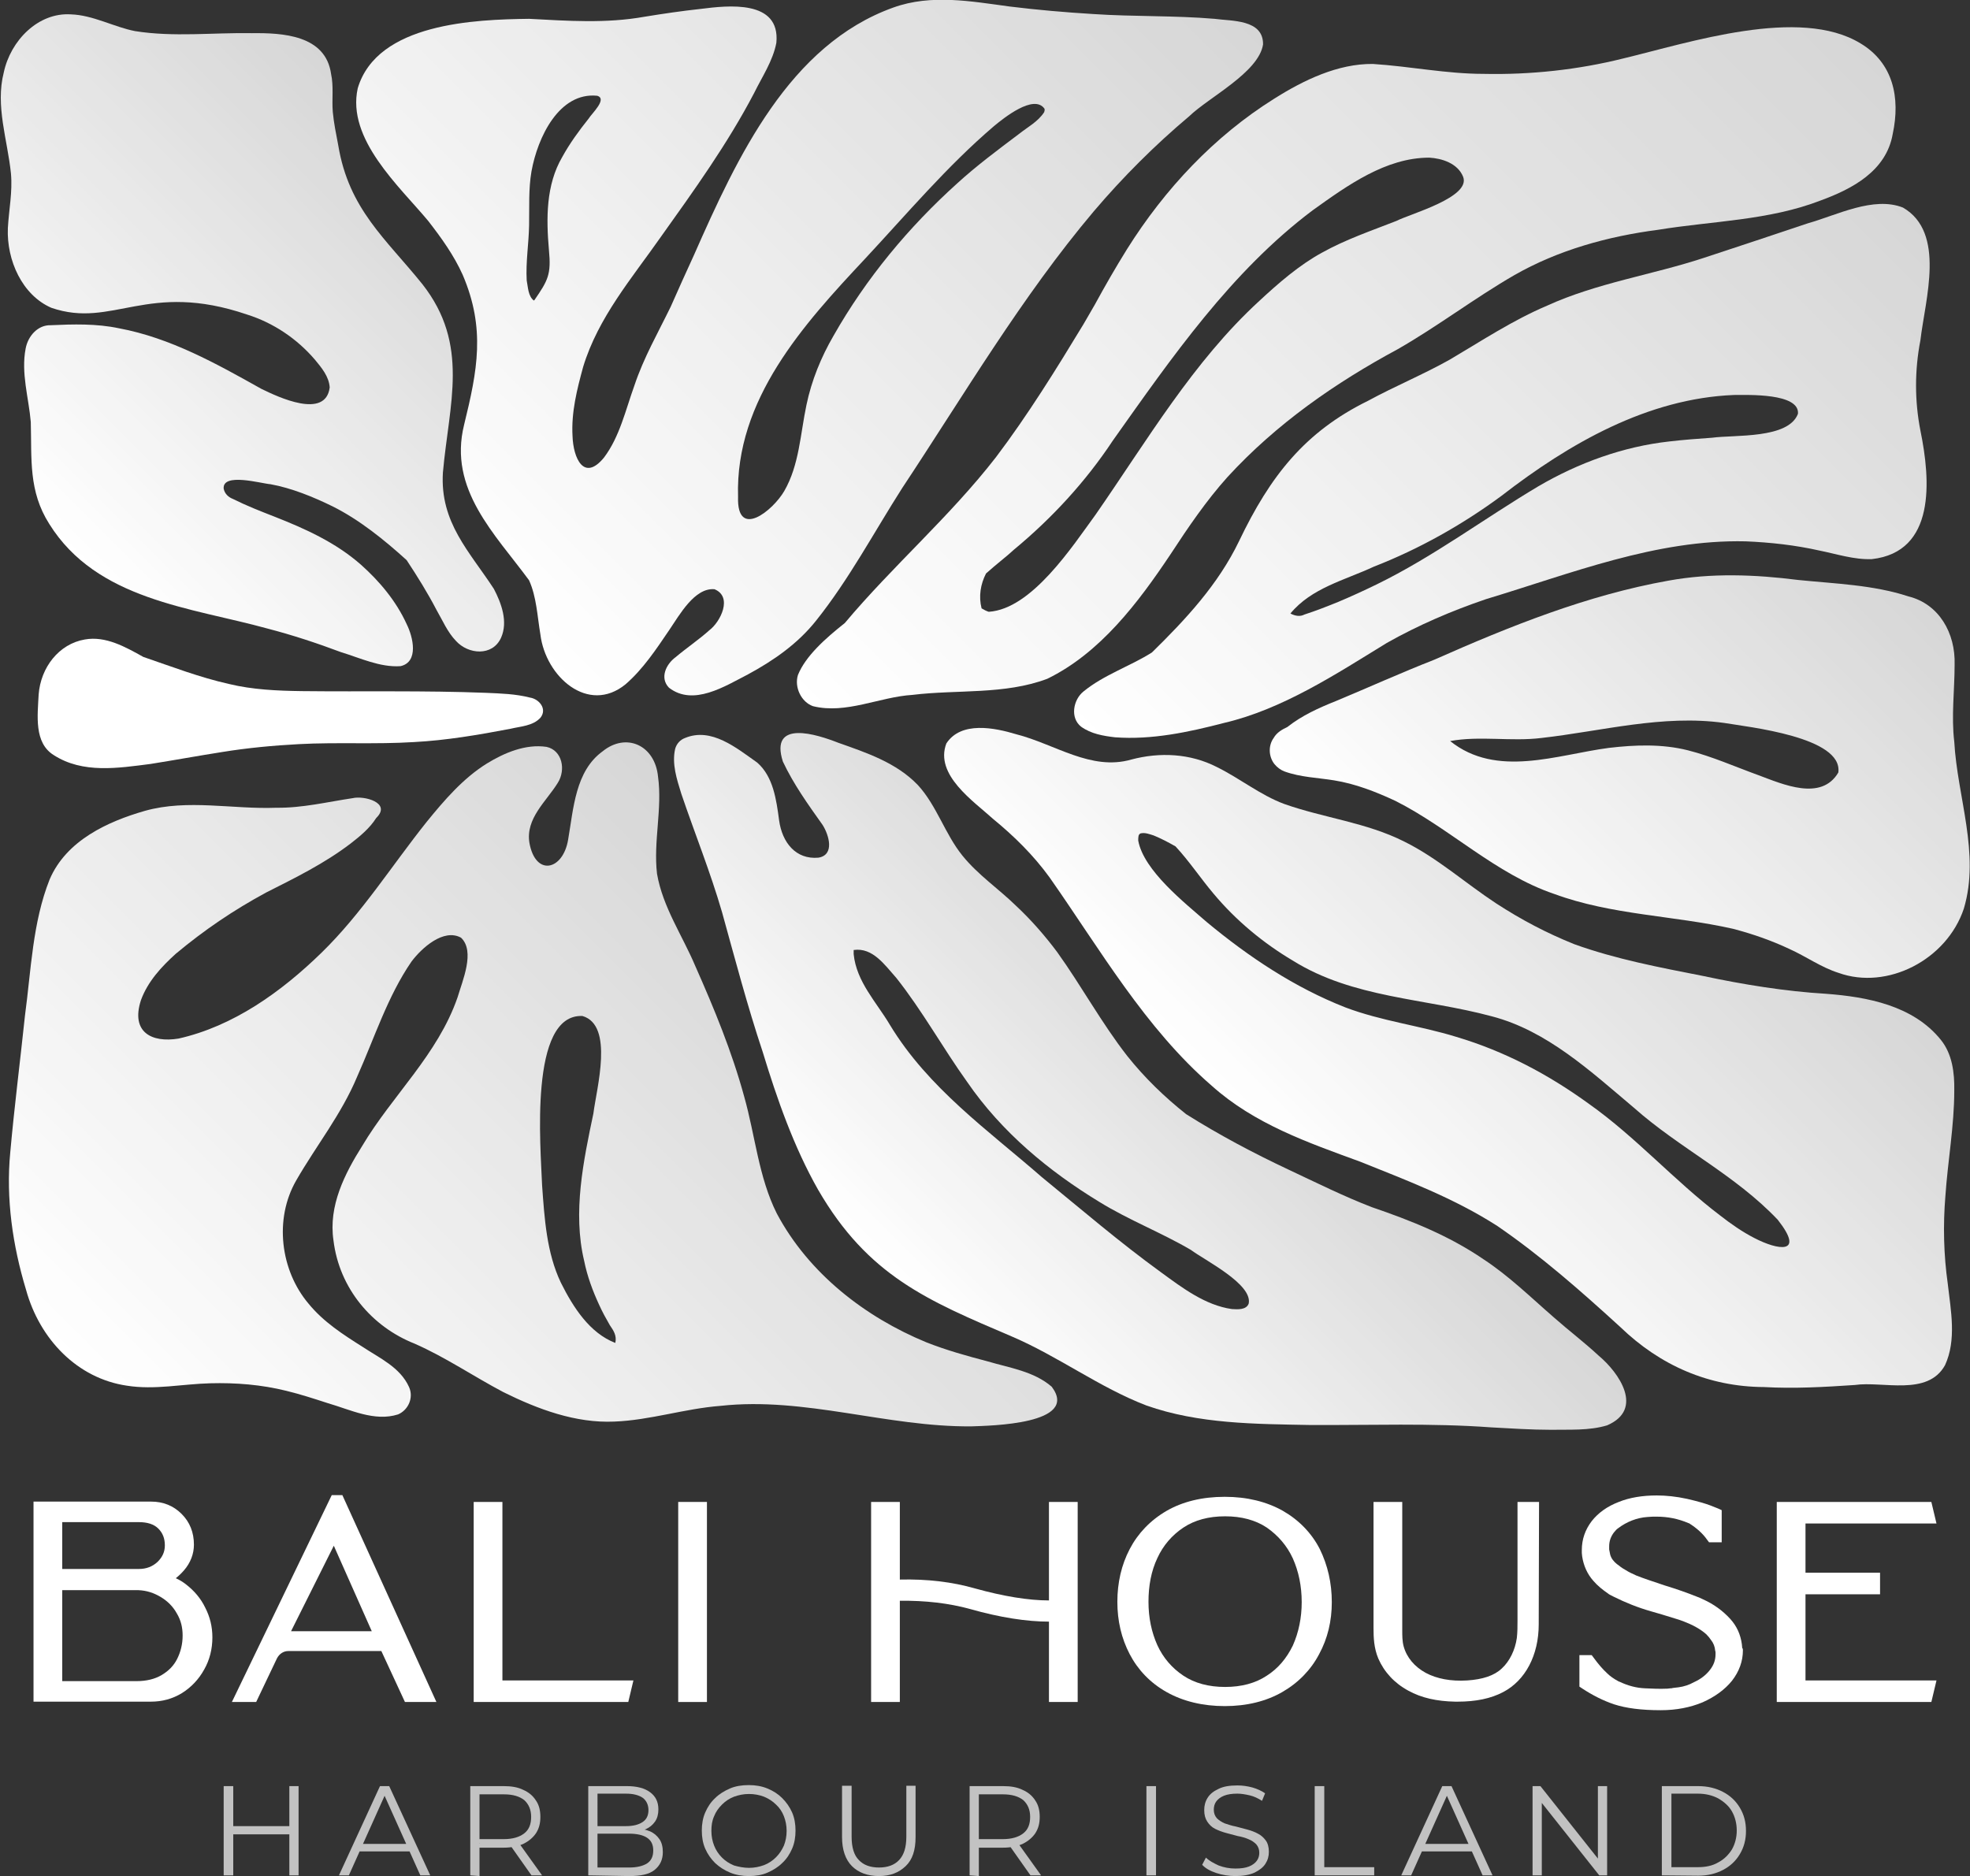 <?xml version="1.0" encoding="utf-8"?>
<!-- Generator: Adobe Illustrator 28.1.0, SVG Export Plug-In . SVG Version: 6.00 Build 0)  -->
<svg version="1.1" id="Full_Color_Logo" xmlns="http://www.w3.org/2000/svg" xmlns:xlink="http://www.w3.org/1999/xlink" x="0px"
	 y="0px" viewBox="0 0 576 548.6" style="enable-background:new 0 0 576 548.6;" xml:space="preserve">
<rect x="0" y="0" width="576" height="548.6" fill="#333333" stroke="none"/>
<style type="text/css">
	.st0{opacity:0.7;}
	.st1{fill:#FFFFFF;}
	.st2{fill:url(#SVGID_1_);}
	.st3{fill:url(#SVGID_00000008863146099078509500000017664948691702030482_);}
	.st4{fill:url(#SVGID_00000150807635405095669920000017341316706845472906_);}
	.st5{fill:url(#SVGID_00000102510233968008659290000011958478464524806824_);}
	.st6{fill:url(#SVGID_00000141453049517684073620000004448812269932487583_);}
	.st7{fill:url(#SVGID_00000166668186531136453500000000767148060156844706_);}
	.st8{fill:url(#SVGID_00000124882225329078203040000011722805255969897611_);}
	.st9{fill:url(#SVGID_00000163073345651005554160000010345618633870849686_);}
</style>
<g id="Harbour_Island_2" class="st0">
	<path class="st1" d="M68.2,548.4h-2.8v-26.1h2.8V548.4z M84.8,536.4H67.9v-2.4h16.9V536.4z M84.6,522.3h2.7v26.1h-2.7V522.3z"/>
	<path class="st1" d="M99.1,548.4l12-26.1h2.7l12,26.1h-2.9l-11-24.5h1.1l-11,24.5H99.1L99.1,548.4z M103.8,541.4l0.8-2.2h15.2
		l0.8,2.2H103.8L103.8,541.4z"/>
	<path class="st1" d="M137.5,548.4v-26.1h9.8c2.2,0,4.1,0.3,5.7,1.1c1.6,0.7,2.8,1.7,3.7,3.1c0.9,1.3,1.3,2.9,1.3,4.8
		s-0.4,3.4-1.3,4.8c-0.9,1.3-2.1,2.3-3.7,3.1c-1.6,0.7-3.5,1.1-5.7,1.1H139l1.2-1.3v9.6L137.5,548.4L137.5,548.4z M140.3,539.1
		l-1.2-1.3h8.2c2.6,0,4.6-0.6,6-1.7c1.4-1.1,2-2.7,2-4.8s-0.7-3.7-2-4.9c-1.4-1.1-3.3-1.7-6-1.7H139l1.2-1.3V539.1L140.3,539.1z
		 M155.4,548.4l-6.7-9.5h3l6.8,9.5H155.4L155.4,548.4z"/>
	<path class="st1" d="M172,548.4v-26.1h11.3c2.9,0,5.2,0.6,6.8,1.8c1.6,1.2,2.4,2.8,2.4,5c0,1.4-0.3,2.6-1,3.6
		c-0.7,1-1.6,1.7-2.7,2.2c-1.1,0.5-2.4,0.7-3.7,0.7l0.6-0.9c1.7,0,3.1,0.3,4.3,0.8c1.2,0.5,2.1,1.3,2.8,2.3c0.7,1,1,2.3,1,3.8
		c0,2.2-0.8,3.9-2.4,5.2s-4.1,1.8-7.4,1.8L172,548.4L172,548.4z M174.7,546.1h9.2c2.3,0,4-0.4,5.3-1.2c1.2-0.8,1.8-2,1.8-3.8
		c0-1.7-0.6-2.9-1.8-3.7c-1.2-0.8-3-1.2-5.3-1.2h-9.5V534h8.6c2.1,0,3.7-0.4,4.9-1.2c1.2-0.8,1.7-2,1.7-3.5s-0.6-2.8-1.7-3.6
		c-1.2-0.8-2.8-1.2-4.9-1.2h-8.3L174.7,546.1L174.7,546.1z"/>
	<path class="st1" d="M219,548.6c-2,0-3.8-0.3-5.5-1c-1.7-0.7-3.1-1.6-4.4-2.8c-1.2-1.2-2.2-2.6-2.9-4.2c-0.7-1.6-1-3.4-1-5.3
		s0.3-3.7,1-5.3c0.7-1.6,1.6-3,2.9-4.2c1.2-1.2,2.7-2.1,4.3-2.8s3.5-1,5.5-1c2,0,3.8,0.3,5.5,1c1.7,0.7,3.1,1.6,4.3,2.8
		c1.2,1.2,2.2,2.6,2.9,4.2c0.7,1.6,1,3.4,1,5.3s-0.3,3.7-1,5.3c-0.7,1.6-1.6,3-2.9,4.2c-1.2,1.2-2.7,2.1-4.3,2.8
		C222.8,548.3,221,548.6,219,548.6L219,548.6z M219,546.2c1.6,0,3-0.3,4.4-0.8c1.3-0.5,2.5-1.3,3.5-2.3c1-1,1.7-2.1,2.3-3.4
		c0.5-1.3,0.8-2.7,0.8-4.3s-0.3-3-0.8-4.3c-0.5-1.3-1.3-2.5-2.3-3.4c-1-1-2.1-1.7-3.5-2.3c-1.3-0.5-2.8-0.8-4.4-0.8
		c-1.6,0-3,0.3-4.4,0.8c-1.3,0.5-2.5,1.3-3.5,2.3c-1,1-1.8,2.1-2.3,3.4c-0.6,1.3-0.8,2.7-0.8,4.3s0.3,3,0.8,4.3s1.3,2.5,2.3,3.5
		c1,1,2.1,1.7,3.5,2.3C216,545.9,217.5,546.2,219,546.2L219,546.2z"/>
	<path class="st1" d="M257,548.6c-3.3,0-6-1-7.9-2.9c-1.9-1.9-2.9-4.8-2.9-8.5v-15h2.8v14.9c0,3.1,0.7,5.4,2.1,6.8
		c1.4,1.5,3.4,2.2,5.9,2.2c2.5,0,4.5-0.7,5.9-2.2c1.4-1.5,2.1-3.7,2.1-6.8v-14.9h2.7v15c0,3.8-0.9,6.6-2.9,8.5
		S260.3,548.6,257,548.6L257,548.6z"/>
	<path class="st1" d="M283.5,548.4v-26.1h9.8c2.2,0,4.1,0.3,5.7,1.1c1.6,0.7,2.8,1.7,3.7,3.1c0.9,1.3,1.3,2.9,1.3,4.8
		s-0.4,3.4-1.3,4.8c-0.9,1.3-2.1,2.3-3.7,3.1c-1.6,0.7-3.5,1.1-5.7,1.1H285l1.2-1.3v9.6L283.5,548.4L283.5,548.4z M286.2,539.1
		l-1.2-1.3h8.2c2.6,0,4.6-0.6,6-1.7c1.4-1.1,2-2.7,2-4.8s-0.7-3.7-2-4.9c-1.4-1.1-3.3-1.7-6-1.7H285l1.2-1.3V539.1L286.2,539.1z
		 M301.3,548.4l-6.7-9.5h3l6.8,9.5H301.3L301.3,548.4z"/>
	<path class="st1" d="M335.2,548.4v-26.1h2.8v26.1H335.2z"/>
	<path class="st1" d="M361.2,548.6c-1.9,0-3.8-0.3-5.6-0.9s-3.2-1.4-4.1-2.4l1.1-2.1c0.9,0.9,2.2,1.6,3.7,2.3
		c1.6,0.6,3.2,0.9,4.9,0.9c1.7,0,3-0.2,4-0.6c1-0.4,1.8-1,2.3-1.7c0.5-0.7,0.7-1.5,0.7-2.3c0-1-0.3-1.8-0.9-2.5
		c-0.6-0.6-1.3-1.1-2.3-1.5c-0.9-0.4-2-0.7-3.1-0.9c-1.1-0.3-2.3-0.6-3.4-0.9s-2.2-0.7-3.2-1.2c-1-0.5-1.7-1.2-2.3-2.1
		c-0.6-0.9-0.9-2-0.9-3.4c0-1.3,0.3-2.5,1-3.6c0.7-1.1,1.7-1.9,3.2-2.6c1.4-0.7,3.2-1,5.5-1c1.5,0,2.9,0.2,4.4,0.6
		c1.4,0.4,2.7,1,3.7,1.7l-0.9,2.2c-1.1-0.7-2.3-1.3-3.6-1.6c-1.3-0.3-2.5-0.5-3.6-0.5c-1.6,0-2.9,0.2-3.9,0.6c-1,0.4-1.8,1-2.3,1.7
		c-0.5,0.7-0.7,1.5-0.7,2.4c0,1,0.3,1.8,0.9,2.5c0.6,0.6,1.4,1.1,2.3,1.5c1,0.3,2,0.7,3.2,0.9c1.1,0.3,2.3,0.6,3.4,0.9
		c1.1,0.3,2.2,0.7,3.1,1.2c1,0.5,1.7,1.2,2.3,2c0.6,0.8,0.9,2,0.9,3.3c0,1.3-0.3,2.4-1,3.5c-0.7,1.1-1.8,1.9-3.2,2.6
		C365.2,548.3,363.4,548.6,361.2,548.6L361.2,548.6z"/>
	<path class="st1" d="M384.4,548.4v-26.1h2.8V546h14.6v2.4L384.4,548.4L384.4,548.4z"/>
	<path class="st1" d="M409.7,548.4l12-26.1h2.7l12,26.1h-2.9l-11-24.5h1.1l-11,24.5H409.7L409.7,548.4z M414.4,541.4l0.8-2.2h15.2
		l0.8,2.2H414.4L414.4,541.4z"/>
	<path class="st1" d="M448.1,548.4v-26.1h2.3l18,22.7h-1.2v-22.7h2.7v26.1h-2.3l-18-22.7h1.2v22.7H448.1L448.1,548.4z"/>
	<path class="st1" d="M485.9,548.4v-26.1h10.6c2.8,0,5.2,0.6,7.3,1.7c2.1,1.1,3.7,2.6,4.9,4.6c1.2,2,1.8,4.2,1.8,6.8
		c0,2.6-0.6,4.8-1.8,6.8c-1.2,2-2.8,3.5-4.9,4.6s-4.5,1.7-7.3,1.7L485.9,548.4L485.9,548.4z M488.7,546h7.7c2.3,0,4.3-0.4,6-1.4
		c1.7-0.9,3-2.2,4-3.8c0.9-1.6,1.4-3.5,1.4-5.5c0-2.1-0.5-4-1.4-5.6c-0.9-1.6-2.3-2.8-4-3.8c-1.7-0.9-3.7-1.4-6-1.4h-7.7V546
		L488.7,546z"/>
</g>
<g id="BALI_HOUSE">
	<path class="st1" d="M62.1,478.8c0,3.4-0.8,6.6-2.4,9.4c-1.6,2.9-3.8,5.2-6.5,6.9c-2.8,1.7-5.8,2.5-9.1,2.5H9.8v-58.5h34.4
		c3.5,0,6.5,1.2,8.9,3.6c2.4,2.4,3.6,5.4,3.6,9c0,2.7-1,5.3-2.9,7.5c-0.7,0.8-1.5,1.6-2.4,2.3c1.1,0.5,2.1,1.1,3.1,1.9
		c2.3,1.8,4.2,4,5.5,6.7C61.4,472.8,62.1,475.7,62.1,478.8L62.1,478.8z M48.2,451.9c0-2-0.6-3.6-1.9-4.9c-1.3-1.3-3.2-1.9-5.8-1.9
		H18.2v13.7h22.4c2.2,0,4-0.7,5.5-2.1C47.5,455.3,48.2,453.8,48.2,451.9L48.2,451.9z M18.2,491.6h21.7c2.9,0,5.4-0.6,7.4-1.8
		c2-1.2,3.5-2.7,4.5-4.7c1-2,1.6-4.3,1.6-6.8c0-2.4-0.5-4.5-1.7-6.5c-1.1-2-2.7-3.6-4.7-4.8c-2-1.2-4.1-1.9-6.5-2H18.2L18.2,491.6
		L18.2,491.6z"/>
	<path class="st1" d="M127.6,497.7h-9.2l-6.9-14.9H84.3c-1.4,0-2.6,0.8-3.3,2.1l-6.1,12.8h-7.1L97,437.2h3.1L127.6,497.7
		L127.6,497.7z M85.1,477h23.6l-11.1-25L85.1,477z"/>
	<path class="st1" d="M185.2,491.4l-1.5,6.3h-45.2v-58.5h8.4v52.2H185.2z"/>
	<path class="st1" d="M198.3,497.7v-58.5h8.4v58.5H198.3z"/>
	<path class="st1" d="M315.1,439.2v58.5h-8.4v-23.5c-6.5,0-14.3-1.2-23.1-3.7c-6.2-1.7-13.1-2.5-20.5-2.4v29.6h-8.4v-58.5h8.4v22.7
		c8-0.2,15.4,0.7,22,2.6c8.3,2.3,15.6,3.5,21.6,3.5v-28.8L315.1,439.2L315.1,439.2z"/>
	<path class="st1" d="M389.4,468.5c0,5.5-1.2,10.6-3.7,15.2c-2.4,4.6-6.1,8.4-10.8,11.1c-4.7,2.7-10.4,4.1-16.8,4.1
		s-12.2-1.4-17-4.1c-4.8-2.7-8.4-6.5-10.8-11.1c-2.4-4.6-3.6-9.7-3.6-15.3s1.2-10.8,3.6-15.4c2.4-4.6,6-8.4,10.8-11.2
		c4.7-2.7,10.4-4.1,17-4.1c6.5,0,12.2,1.4,17,4.1c4.7,2.7,8.4,6.5,10.8,11.2C388.2,457.7,389.4,462.9,389.4,468.5L389.4,468.5z
		 M378,481.2c1.7-3.8,2.6-8.1,2.6-12.7c0-4.7-0.9-9-2.6-12.8c-1.7-3.7-4.3-6.7-7.6-9c-3.3-2.2-7.4-3.3-12.2-3.3
		c-4.8,0-8.9,1.1-12.2,3.3c-3.3,2.2-5.9,5.2-7.6,8.9c-1.8,3.8-2.6,8.1-2.6,12.8s0.9,8.9,2.6,12.7c1.7,3.7,4.3,6.7,7.6,8.9
		c3.3,2.2,7.4,3.3,12.2,3.3c4.8,0,8.9-1.1,12.2-3.3C373.7,487.9,376.2,484.9,378,481.2L378,481.2z"/>
	<path class="st1" d="M449.9,475c0,9-3.9,16.4-10.4,19.8c-3.6,1.9-8,2.8-13.3,2.8c-0.2,0-0.5,0-0.7,0c-5.4-0.1-9.9-1.1-13.7-3.2
		c-4.1-2.2-7.1-5.5-8.8-9.4c-1.3-3.1-1.4-6.2-1.4-8.9v-36.9h8.4v13.8c0,0,0,13.6,0,16.2v7.4c0,1.7,0,3.3,0.4,4.8
		c0.9,3.3,3.2,6,6.5,7.8c3.2,1.7,7.3,2.5,12.1,2.2c4.5-0.3,7.9-1.4,10.1-3.5c2.3-2.1,3.9-5.4,4.4-8.9c0.2-1.7,0.2-3.4,0.2-5.2l0-2
		v-32.6h6.3L449.9,475L449.9,475z"/>
	<path class="st1" d="M509.6,482.6L509.6,482.6c0,3.2-1.1,6.2-3.2,8.9c-2.1,2.6-5,4.7-8.6,6.3c-3.6,1.5-7.7,2.3-12.2,2.3
		c-5.8,0-10.2-0.6-13.6-1.7c-3.3-1.1-6.4-2.7-9.3-4.6l-0.9-0.6v-9.2h3.6l0.6,0.8c1.3,1.8,2.6,3.3,3.9,4.5c0.8,0.8,1.9,1.6,3.4,2.4
		l0.3,0.1c2.3,1.1,4.8,1.8,7.4,1.9c2,0.1,4.3,0.2,6.5,0.1l0.9-0.1c0.3,0,0.5,0,0.7-0.1c0.6-0.1,1.1-0.1,1.7-0.2
		c1.5-0.2,3.1-0.7,4.5-1.5c2-0.9,3.5-2.1,4.6-3.5c1.2-1.5,1.7-3,1.7-4.7c0-0.1,0-0.2,0-0.3c0-0.3,0-0.5-0.1-0.7
		c-0.1-1.2-0.5-2.2-1.2-3.1c-0.4-0.6-0.9-1.2-1.4-1.7c-1.8-1.6-4.1-2.8-6.7-3.8c-1-0.4-3.1-1-6.3-2l-3.1-0.9
		c-3.9-1.1-7.6-2.6-11-4.3c-1-0.5-1.4-0.7-1.6-0.9c-1.6-1.1-3.1-2.3-4.3-3.7c-1.8-2-2.9-4.5-3.3-7.2c0-0.3-0.1-0.7-0.1-1
		c0-0.3,0-0.5,0-0.8c0-3.2,1-6,2.9-8.5c1.9-2.4,4.5-4.3,7.9-5.6c3.2-1.3,7-1.9,11.1-1.9c2.7,0,5.7,0.3,8.9,1
		c1.4,0.3,2.8,0.7,4.3,1.1c1.7,0.5,3.3,1.1,4.7,1.7l1.1,0.5v9.4h-3.7l-0.6-0.8c-1.2-1.7-2.9-3.3-5.3-4.8l-0.1,0
		c-3-1.3-6.1-1.9-9.3-1.9c-1,0-1.9,0-2.7,0.1c-3.1,0.2-6.1,1.4-8.6,3.3c-0.2,0.1-0.3,0.3-0.5,0.4c-0.2,0.2-0.4,0.5-0.6,0.7l-0.1,0.1
		c-0.9,1.2-1.4,2.5-1.4,4.1c0,0.1,0,0.3,0,0.4c0,0.2,0,0.4,0,0.5c0.1,0.5,0.2,1,0.3,1.5c0.3,1.1,1,2,2,2.8l0.3,0.2
		c0.5,0.4,1,0.8,1.5,1.1c0.1,0.1,0.3,0.1,0.5,0.3l0.2,0.1c0.9,0.6,2,1.1,3.1,1.6c2,0.8,4.7,1.7,8.3,2.9c3.6,1.1,6.7,2.2,9.2,3.2
		c0.8,0.3,1.5,0.6,2.1,0.9c3.1,1.4,5.7,3.3,7.9,5.7c1.9,2.1,3,4.5,3.4,7.4c0,0.4,0.1,0.7,0.1,1.1
		C509.6,482.1,509.6,482.3,509.6,482.6L509.6,482.6z"/>
	<path class="st1" d="M527.9,491.4h38.3l-1.5,6.3h-45.2v-58.5h45.2l1.5,6.3h-38.3v14.4h21.8v6.3h-21.8V491.4L527.9,491.4z"/>
</g>
<g id="Leaf">
	
		<linearGradient id="SVGID_1_" gradientUnits="userSpaceOnUse" x1="360.919" y1="297.326" x2="554.439" y2="496.896" gradientTransform="matrix(0.999 1.534822e-02 1.534822e-02 -0.999 -6.465 546.716)">
		<stop  offset="0" style="stop-color:#FFFFFF"/>
		<stop  offset="1" style="stop-color:#FFFFFF;stop-opacity:0.8"/>
	</linearGradient>
	<path class="st2" d="M498.2,75.4c-15.2,5-31.2,7.3-45.9,14c-9.9,4.2-19,10.2-28.3,15.7c-7.8,4.4-16.1,7.8-24,12.1
		c-18.5,9.1-28.6,22-37.7,41c-6.1,12.7-15.6,22.9-25.5,32.6c-6.5,4.1-14,6.5-20,11.4c-3,2.4-4,7.7-0.7,10.3c2.9,2.1,6.5,2.7,9.9,3.1
		c10.8,0.8,21.5-1.5,31.9-4.2c17.1-4,32.6-14.2,47.6-23.4c9.2-5.2,19-9.4,29-12.8c24.9-7.5,49.7-17.5,75.9-16.9
		c7.2,0.3,14.5,1.1,21.6,2.7c5,1,10.1,2.7,15.3,2.5c18.7-2.1,17.2-23,14.2-37.6c-1.7-8.7-1.7-17.6,0-26.4c1.4-12,7.5-31.5-5.1-38.8
		c-8.6-3.4-19.3,2.2-27.8,4.6C518.4,68.7,508.3,72.1,498.2,75.4L498.2,75.4z M525.7,121.1L525.7,121.1
		C525.7,121.1,525.7,121.1,525.7,121.1S525.7,121.1,525.7,121.1L525.7,121.1z M525.7,121c-2.8,7.4-18.5,6.1-25.1,7
		c-4.2,0.3-8.4,0.6-12.6,1.1c-13.4,1.5-26.4,6.2-38.2,13.1c-15.8,9.4-30.7,20.6-47.3,28.7c-3.7,1.8-7.4,3.5-11.2,5.1
		c-3.2,1.3-6.5,2.6-9.9,3.7c-1.3,0.7-2.8,0.4-4.1-0.3c6.2-7.5,15.8-9.7,24.4-13.7c13.1-5.1,25.8-12.2,37.3-20.7
		c19.9-15.4,42.8-28.5,68-29.5C511,115.5,526.2,114.9,525.7,121z"/>
	
		<linearGradient id="SVGID_00000057861483895567586510000011990440660010687383_" gradientUnits="userSpaceOnUse" x1="435.257" y1="270.167" x2="552.419" y2="390.98" gradientTransform="matrix(0.999 1.534822e-02 1.534822e-02 -0.999 -6.465 546.716)">
		<stop  offset="0" style="stop-color:#FFFFFF"/>
		<stop  offset="1" style="stop-color:#FFFFFF;stop-opacity:0.8"/>
	</linearGradient>
	<path style="fill:url(#SVGID_00000057861483895567586510000011990440660010687383_);" d="M419.4,192.9c-9.7,3.8-19.2,8.1-28.8,12.1
		c-5,2-9.9,4.2-14.2,7.6c-1.5,0.7-3.1,1.6-4,3.2c-1.6,2.2-1.5,5.4,0.2,7.6c0.8,1,1.9,1.8,3,2.2c4.7,1.7,9.6,1.8,14.5,2.6
		c6.2,1,12.1,3.3,17.9,6c15.9,8,29.3,21.4,46.4,27.2c16.8,6.2,35,6.3,52.3,10.2c5.7,1.5,11.2,3.4,16.5,5.9c4.9,2.2,9.3,5.4,14.4,7
		c14.2,5.1,31.6-3.8,36.6-18.8c4.8-16.1-1.9-32.6-2.8-48.8c-0.9-7.5,0.1-15,0.1-22.5c0.3-9.3-4.6-17.8-13.5-20
		c-10.4-3.4-21.4-3.7-32.2-4.8c-12.6-1.6-25.4-2.1-38,0.2C464.2,174,441.5,183.1,419.4,192.9L419.4,192.9z M504.1,211.4
		c7.1,1.2,34.8,4.1,33.4,14.5c-5,8.5-16.3,3.4-23.3,0.8c-6.9-2.5-13.6-5.5-20.7-7.3c-7.6-1.9-15.4-1.6-23.1-0.7
		c-15.2,2-32.8,8.9-46.4-2c8.8-1.6,17.8,0.2,26.7-0.9C468.4,213.8,486.1,208.9,504.1,211.4L504.1,211.4z"/>
	
		<linearGradient id="SVGID_00000103256221866612535520000017425815076519380634_" gradientUnits="userSpaceOnUse" x1="387.226" y1="205.434" x2="499.153" y2="320.87" gradientTransform="matrix(0.999 1.534822e-02 1.534822e-02 -0.999 -6.465 546.716)">
		<stop  offset="0" style="stop-color:#FFFFFF"/>
		<stop  offset="1" style="stop-color:#FFFFFF;stop-opacity:0.8"/>
	</linearGradient>
	<path style="fill:url(#SVGID_00000103256221866612535520000017425815076519380634_);" d="M437.5,264.2c-9-5.9-17.2-13.3-26.9-18.1
		c-11.1-5.6-23.5-6.9-35.1-11c-7-2.6-13-7.5-19.7-10.8c-7.8-4-16.7-4.4-25-2.2c-11.8,3.4-22.3-4.5-33.7-7.4
		c-6.3-1.9-16.1-3.9-20.4,2.7c-3.5,9.2,8,16.9,13.7,22.1c6.1,5,11.8,10.6,16.5,17.1c14.8,21.1,27.9,44,47.4,60.9
		c12.5,11.2,28.1,16.6,43.4,22.2c13.7,5.5,27.5,10.7,40.1,18.8c12.7,8.7,24.4,19,35.9,29.5c11.8,11.4,26,17.5,42,17.6
		c8.9,0.5,17.7,0,26.6-0.6c8.2-1.2,21.3,3.4,26.4-5.8c3.4-7.4,1.7-15.9,0.8-23.8c-1.2-8.5-1.4-17.1-0.7-25.6
		c0.7-10.3,2.6-20.6,2.6-30.9c0.1-5.2-0.6-10.7-3.9-14.8c-8.1-10.1-21.6-12.6-33.6-13.5c-11.8-0.7-24.2-2.7-35.9-5.2
		c-12.7-2.5-25.5-4.9-37.7-9.3C452.1,272.8,444.9,269,437.5,264.2L437.5,264.2z M436.2,297.2c16.1,4.2,28.8,16,41.5,26.7
		c13.4,11.9,29.6,19.6,42.1,32.8c8.1,10.3,0,8.9-6.9,5.3c-3.5-1.8-6.8-4.1-10-6.6c-13.3-10.1-24.6-22.9-38.3-32.6c0,0,0,0,0,0
		c0,0,0,0,0,0c-12-8.7-24.7-15.4-38.8-19.6c-10.7-3.3-21.8-4.6-32.4-8.6c-14.8-5.8-28.2-14.7-40.6-25c-6.4-5.6-18.4-15-20-23.8
		c0-0.5,0-0.9,0.1-1.4c0.1-0.3,0.3-0.6,0.6-0.7c1.3-0.3,2.5,0.2,3.8,0.6c2.2,0.9,4.3,2,6.4,3.2c4,4.3,7.3,9.3,11.1,13.8
		c6.6,7.9,14.6,14.5,23.2,19.6C395.6,291.9,416.6,291.9,436.2,297.2L436.2,297.2z"/>
	
		<linearGradient id="SVGID_00000152977635330827696580000015940374089010092722_" gradientUnits="userSpaceOnUse" x1="273.57" y1="168.78" x2="364.16" y2="262.21" gradientTransform="matrix(0.999 1.534822e-02 1.534822e-02 -0.999 -6.465 546.716)">
		<stop  offset="0" style="stop-color:#FFFFFF"/>
		<stop  offset="1" style="stop-color:#FFFFFF;stop-opacity:0.8"/>
	</linearGradient>
	<path style="fill:url(#SVGID_00000152977635330827696580000015940374089010092722_);" d="M467.4,396.4c-4.2-3.9-8.7-7.3-13-11.1
		c-6.8-5.9-13.2-12.2-20.7-17.1c-10.1-6.9-21.2-11.3-32.6-15.2c-8.3-3.2-16.3-7.2-24.4-11c-10.2-4.8-20.2-10.1-29.9-16.2
		c-6.3-5-12.1-10.6-17.2-17c-7.5-9.6-13.4-20.5-20.5-30.4c-3.6-4.8-7.6-9.4-12-13.5c-5.1-5-11.1-9-15.7-14.7
		c-5.1-6.3-7.5-14.6-13-20.6c-6.3-6.6-15.1-9.5-23.3-12.4c-6.1-2.4-20.2-7-16.2,5.5c3.1,6.6,7.4,12.6,11.6,18.5
		c1.9,3,3.6,8.8-1.2,9.6c-6.6,0.6-10.6-4.4-11.5-10.9c-0.8-6-1.7-12.8-6.4-16.9c-6.1-4.3-13.4-10.4-21.1-7.2
		c-1.4,0.5-2.5,1.7-2.9,3.2c-1,4.4,0.5,8.9,1.8,13.1c3.9,11.5,8.5,22.9,11.9,34.6c3.8,13.7,7.4,27.4,11.9,40.9
		c4.2,13.8,9.1,27.8,16.2,40.3c14.6,25.2,32,32.4,56.6,42.9c13.6,5.8,25.6,14.9,39.4,20.2c15.3,5.4,31.8,5.4,47.8,5.7
		c17.7,0.1,35.4-0.6,53.1,0.7c5.7,0.3,11.5,0.7,17.3,0.7c5.5-0.1,11.2,0.3,16.5-1.3C480.8,412.1,473.4,401.4,467.4,396.4
		L467.4,396.4z M360.2,382.8c-7.8-1.1-14.5-6.2-20.8-10.8c-12-8.7-23.3-18.4-34.8-27.8c-15.7-13.7-33.2-26-44.4-44.5
		c-3.9-6.6-9.8-12.6-10.6-20.7c0-0.4,0-0.8,0-1.2c5.6-0.8,9.1,4.4,12.5,8.2c7.6,9.6,13.6,20.5,20.7,30.4
		c10.1,14.7,23.9,26.1,38.7,35.1c8.6,5.3,18,8.9,26.7,14c4,3,18.1,10,16.9,15.7C364.4,383.1,361.8,382.9,360.2,382.8L360.2,382.8z"
		/>
	
		<linearGradient id="SVGID_00000138534055051319240170000016509466619478559379_" gradientUnits="userSpaceOnUse" x1="63.377" y1="112.005" x2="234.217" y2="288.185" gradientTransform="matrix(0.999 1.534822e-02 1.534822e-02 -0.999 -6.465 546.716)">
		<stop  offset="0" style="stop-color:#FFFFFF"/>
		<stop  offset="1" style="stop-color:#FFFFFF;stop-opacity:0.8"/>
	</linearGradient>
	<path style="fill:url(#SVGID_00000138534055051319240170000016509466619478559379_);" d="M119.6,405.6c-2.6-5.8-8.7-8.5-13.5-11.7
		c-5.7-3.6-11.5-7.3-15.9-12.7c-8.2-9.7-10.1-24.7-3.6-36c5.8-10.1,13.2-19.3,17.8-30.3c5.1-11.4,8.9-23.5,15.9-33.7
		c3-4,9.4-9.8,14.5-7c4.2,4,0.4,12.6-1,17.4c-5.8,16.8-19.1,28.7-27.9,43.5c-5.1,8.1-9.9,17.5-8.4,27.6
		c1.7,14.1,11.3,25.3,23.7,30.2c9.1,4,17.1,9.5,26,14.2c10.1,5,21.1,9.1,32.4,8.6c10.5-0.4,20.6-3.8,31.1-4.6
		c24.6-2.7,48.6,6.2,73.3,6c5.5-0.2,31.8-0.6,23.5-11.6c-5.2-4.5-12.3-5.5-18.7-7.4c-6.1-1.6-12.2-3.3-18-5.6
		c-17.7-7.3-34.3-20-43.7-37.7c-5.3-10.6-6.3-22.8-9.5-34.1c-3.6-13.2-8.8-25.8-14.3-38.2c-3.8-9-9.5-17.2-11.2-27
		c-1.1-9.5,1.6-19,0.3-28.4c-0.9-9.2-9.3-13-16.2-7.4c-8,5.8-8.5,16.7-10.1,25.9c-1.5,8.9-9.5,10.8-11.3,0.9
		c-1.2-7.2,5-12.2,8.3-17.6c2.4-3.8,1.3-9.5-3.3-10.5c-6.1-0.9-12.3,1.7-17.5,4.9c-6.9,4.3-12.4,10.7-17.6,17.1
		c-10.2,12.8-19,26.8-30.7,38.2c-11.8,11.5-25.8,21.5-41.8,25.1c-7.9,1.3-14-1.9-11-11.2c2-5.5,6-9.8,10.2-13.6
		c8.4-7,16.8-12.7,26.4-17.9c8.5-4.3,17.1-8.5,24.8-14.4c2.7-2.1,5.5-4.4,7.4-7.4c4.6-4.5-3.6-6.6-6.9-5.8
		c-7.4,1.1-14.7,2.9-22.3,2.8c-12.7,0.5-25.9-2.6-38.4,0.9c-10.8,3.1-23,8.6-27.9,20.1c-5,12.6-5.4,26.5-7.2,39.8
		c-1.4,13.3-3.1,26.6-4.3,40c-1.3,13.5,0.7,27.2,4.6,40.1c4,14.6,15.1,26,29.5,28.1c8.1,1.3,16.3-0.5,24.4-0.7
		c7.5-0.2,14.9,0.4,22.2,2.2c4.1,1,8.1,2.3,12.1,3.6c6.6,1.9,13.7,5.5,20.6,3.3C119.4,412.3,121,408.7,119.6,405.6L119.6,405.6z
		 M173.5,325.6c-2.9,13.8-6.1,28.9-2.7,43.1c0.9,4.5,2.5,8.8,4.4,12.9c0.9,2,2,4,3.1,5.9c1.1,1.6,2.1,3.1,1.6,5.2
		c-7.5-2.9-12.3-10.4-15.9-17.6c-4.2-8.8-4.8-18.8-5.5-28.5c-0.4-11-3.9-50.2,11.8-49.5C179.6,299.8,174.4,318.3,173.5,325.6
		L173.5,325.6z"/>
	<path class="st1" d="M65,219.9c7.4-1.2,14.9-1.9,22.4-2.3c11.2-0.6,22.4,0.1,33.6-0.6c9.5-0.5,18.9-2.1,28.3-3.9
		c2.9-0.7,6.5-0.8,8.7-3.2c2.1-2.6-0.4-5.5-3-5.9c-4.3-1.1-8.5-1.2-12.9-1.4c-17.9-0.7-35.9-0.3-53.8-0.5
		c-7.2-0.1-14.4-0.4-21.4-2.1c-8.5-1.9-16.8-5.1-25-7.9c-5.2-2.9-11-6.2-17.1-5.1c-7.6,1.3-12.9,8.2-13.5,16.1
		c-0.3,6.1-1.4,14.1,4.4,17.7c8.5,5.5,18.9,3.8,28.3,2.6C50.9,222.3,58,221,65,219.9L65,219.9z"/>
	
		<linearGradient id="SVGID_00000054984059015031618500000014261644552494625413_" gradientUnits="userSpaceOnUse" x1="17.986" y1="389.377" x2="125.957" y2="500.729" gradientTransform="matrix(0.999 1.534822e-02 1.534822e-02 -0.999 -6.465 546.716)">
		<stop  offset="0" style="stop-color:#FFFFFF"/>
		<stop  offset="1" style="stop-color:#FFFFFF;stop-opacity:0.8"/>
	</linearGradient>
	<path style="fill:url(#SVGID_00000054984059015031618500000014261644552494625413_);" d="M117.1,194.8c5.4-1.2,3.7-8.5,1.8-12.3
		c-3.1-6.8-8-12.6-13.4-17.4c-7.4-6.5-16.3-10.5-25.2-14c-4.1-1.6-8.2-3.2-12.2-5.2c-1.3-0.5-2.4-1.5-2.7-3
		c-0.4-4.8,11-1.5,13.7-1.3c6.1,1.1,12.5,3.7,18.2,6.5c7.8,3.9,15.1,9.8,21.6,15.7c3.1,4.7,6.1,9.5,8.7,14.5
		c1.8,3.1,3.2,6.5,5.7,9.1c3.6,4,10.7,4.6,13.2-0.9c2.1-4.7,0.1-10.1-2.1-14.3c-7.1-10.9-15.8-19.4-14.9-34
		c1.8-20.2,7.9-37.4-6-55.1C112.8,69.8,102,61.2,98.9,42.5c-0.6-3.2-1.3-6.5-1.6-9.8c-0.3-3.7,0.3-7.4-0.5-11.1
		c-1.6-11.4-14.3-12-23.1-11.9c-11.4-0.2-22.9,1.2-34.2-0.6c-6.2-1.2-12.3-4.7-18.8-4.9C11.2,3.6,3.1,11.8,1.1,21.2
		c-2.5,9.8,1.1,19.7,2.1,29.5c0.5,5.4-0.6,10.6-0.9,16c-0.4,9.4,4.2,19.6,12.7,23.3C33,96.2,43,82,72.3,92c7.6,2.4,14.5,7,19.8,13.2
		c1.9,2.3,4.1,4.9,4.3,8.1c-1.2,9.4-15.1,2.8-20,0.4C63.2,106.3,49.8,98.8,34.8,96c-6.6-1.4-13.4-1.2-20-0.9
		c-3.7-0.1-6.6,3.1-7.3,6.8c-1.4,7.2,0.9,14.4,1.5,21.5c0.3,10.9-0.7,20.2,5.4,29.8c13.9,22.3,41.4,24.4,63.8,30.6
		c7.3,1.9,14.3,4.2,21.5,6.9C105.3,192.4,111.1,195.2,117.1,194.8L117.1,194.8z"/>
	
		<linearGradient id="SVGID_00000156561843004014735480000003246268367810789819_" gradientUnits="userSpaceOnUse" x1="120.261" y1="394.928" x2="313.938" y2="594.655" gradientTransform="matrix(0.999 1.534822e-02 1.534822e-02 -0.999 -6.465 546.716)">
		<stop  offset="0" style="stop-color:#FFFFFF"/>
		<stop  offset="1" style="stop-color:#FFFFFF;stop-opacity:0.8"/>
	</linearGradient>
	<path style="fill:url(#SVGID_00000156561843004014735480000003246268367810789819_);" d="M104.6,25.8
		c-3.3,14.9,12.2,28.7,20.6,38.8c3.8,4.9,7.5,10,10.1,15.8c6.7,15.7,4.3,27.9,0.4,43.8c-4.7,18.9,9.1,32,19,45.5
		c2.2,4.9,2.4,10.5,3.3,15.8c1.5,12.4,14,23.5,24.9,14.6c5.1-4.4,9-10.3,12.8-15.9c3-4.4,7.4-12.4,13.2-11.9c5.4,2.2,1.8,9.5-1.5,12
		c-3,2.7-6.7,5.2-9.9,7.9c-2.7,2-4.7,6-1.9,8.9c7.1,5.5,16.3-0.4,23.1-3.9c7.4-4,14.5-8.9,19.9-15.7c9.6-12,16.9-25.8,25.2-38.8
		c18.1-27.3,34.9-55.9,56-80.9c8.5-10,17.8-19.3,27.9-27.8c5.8-5.6,20.3-12.8,21.6-21c0.1-7.4-9.2-6.8-14.2-7.5
		c-11.8-1-23.7-0.6-35.5-1.4c-8.2-0.5-16.3-1.2-24.4-2.2c-11.2-1.5-22.9-3.7-34,0.3c-30.4,10.9-45.6,43.6-58.3,72.4
		c-2.3,5-4.6,10.1-6.8,15.1c-3.7,7.6-7.9,14.9-10.6,23c-2.6,7.2-4.3,15-8.9,21.1c-5.9,7.2-9,0.1-9.2-6.3c-0.4-6.9,1.3-13.6,3.1-20.2
		c4.4-14.5,14.3-26,22.7-38c9.7-13.6,19.5-27.2,27.3-42.1c2.3-4.7,5.5-9.4,6.5-14.7c1.2-12.7-14.2-10.9-22.1-9.9
		c-5.5,0.6-11,1.4-16.5,2.3c-11.2,2-22.4,1.2-33.7,0.6C139,5.7,110.3,6.7,104.6,25.8L104.6,25.8z M252.9,75.7
		c12.3-13.2,24-27.1,37.7-38.8c2.9-2.4,11.7-9.5,14.8-5.1c0.1,0.4,0,0.7-0.1,1c-1.8,2.8-4.9,4.4-7.4,6.4c-6.1,4.6-12.3,9.2-18,14.4
		c-14.2,12.8-26.6,27.7-36.2,44.6c-3.6,6.2-6.4,13-7.9,20.2c-1.8,8.5-2.1,17.6-6.5,25.2c-3.3,5.7-13.9,14.3-13.5,1.7
		C214.9,116.8,235.1,94.7,252.9,75.7z M174.6,28c3.1,0.9-1.6,5.2-2.5,6.7c-2.8,3.5-5.5,7.2-7.7,11.2c-4.8,8.2-4.7,18-3.9,27.2
		c0.7,7.2-0.3,8.9-4.2,14.6c0,0-0.1,0.1-0.1,0.1c0,0-0.1,0-0.1,0.1l0,0c-1.7-1.3-1.7-3.9-2.1-5.9c-0.3-5.4,0.6-10.7,0.7-16.1
		c0.1-5.3-0.2-10.6,0.7-15.8C157.2,40.1,163.5,26.9,174.6,28L174.6,28z"/>
	
		<linearGradient id="SVGID_00000146500499920600287170000007951393268132657813_" gradientUnits="userSpaceOnUse" x1="265.593" y1="317.551" x2="512.856" y2="572.543" gradientTransform="matrix(0.999 1.534822e-02 1.534822e-02 -0.999 -6.465 546.716)">
		<stop  offset="0" style="stop-color:#FFFFFF"/>
		<stop  offset="1" style="stop-color:#FFFFFF;stop-opacity:0.8"/>
	</linearGradient>
	<path style="fill:url(#SVGID_00000146500499920600287170000007951393268132657813_);" d="M433.8,21.6c-10.9,0-21.5-2.2-32.4-2.9
		c-10.2-0.1-20.2,4.7-28.9,10.2c-17.4,10.9-31.9,26.3-43,44c-3.3,5.3-6.4,10.7-9.4,16.2c0,0,0,0,0,0c-1.1,1.9-2.2,3.8-3.3,5.7
		c-8,13.2-16.3,26.6-25.6,38.9c-13.5,17.4-30.1,31.7-44.2,48.5c-5.7,4.5-11.5,9.7-13.7,15.2c-1.1,3.6,1,7.9,4.4,9.1
		c9.7,2.4,19.4-2.7,29.1-3.3c13.1-1.6,26.9,0,39.4-4.7c15.4-7.5,26.5-22.1,36.1-36.5c5.1-7.8,10.4-15.6,16.6-22.5
		c14.3-15.6,31.6-27.6,49.8-37.4c11.7-6.7,22.4-14.9,34-21.6c12.9-7.4,27.5-11.4,42.1-13.3c15.9-2.6,32.4-2.7,47.6-8.6
		c9-3.3,19.1-8.5,21-19.4c2.3-10.7,0.1-20.8-9.4-26.5c-17.8-10.9-50.2-0.2-69.4,4.4C461.4,20.4,447.5,21.9,433.8,21.6L433.8,21.6z
		 M427.8,51.7c2.3,6-15.4,10.8-19.5,12.9c-7.4,2.9-14.8,5.4-21.8,9.3c-6.6,3.6-12.7,8.9-18.3,14.1c-19.3,17.7-32.8,40.8-47.8,62.4
		c-6.8,9.3-18.7,27.7-31.3,28.5c-0.7-0.2-1.4-0.6-2.1-1c-0.9-3.5-0.3-7.1,1.3-10.2c3-2.7,6.3-5.2,8.2-7c11-9.1,20.9-19.8,28.9-31.9
		c17.3-24.4,34.6-49.4,58.4-67.3c10.2-7.3,21.4-15.4,34.1-15.4C421.5,46.3,426.2,47.7,427.8,51.7L427.8,51.7z"/>
</g>
</svg>
